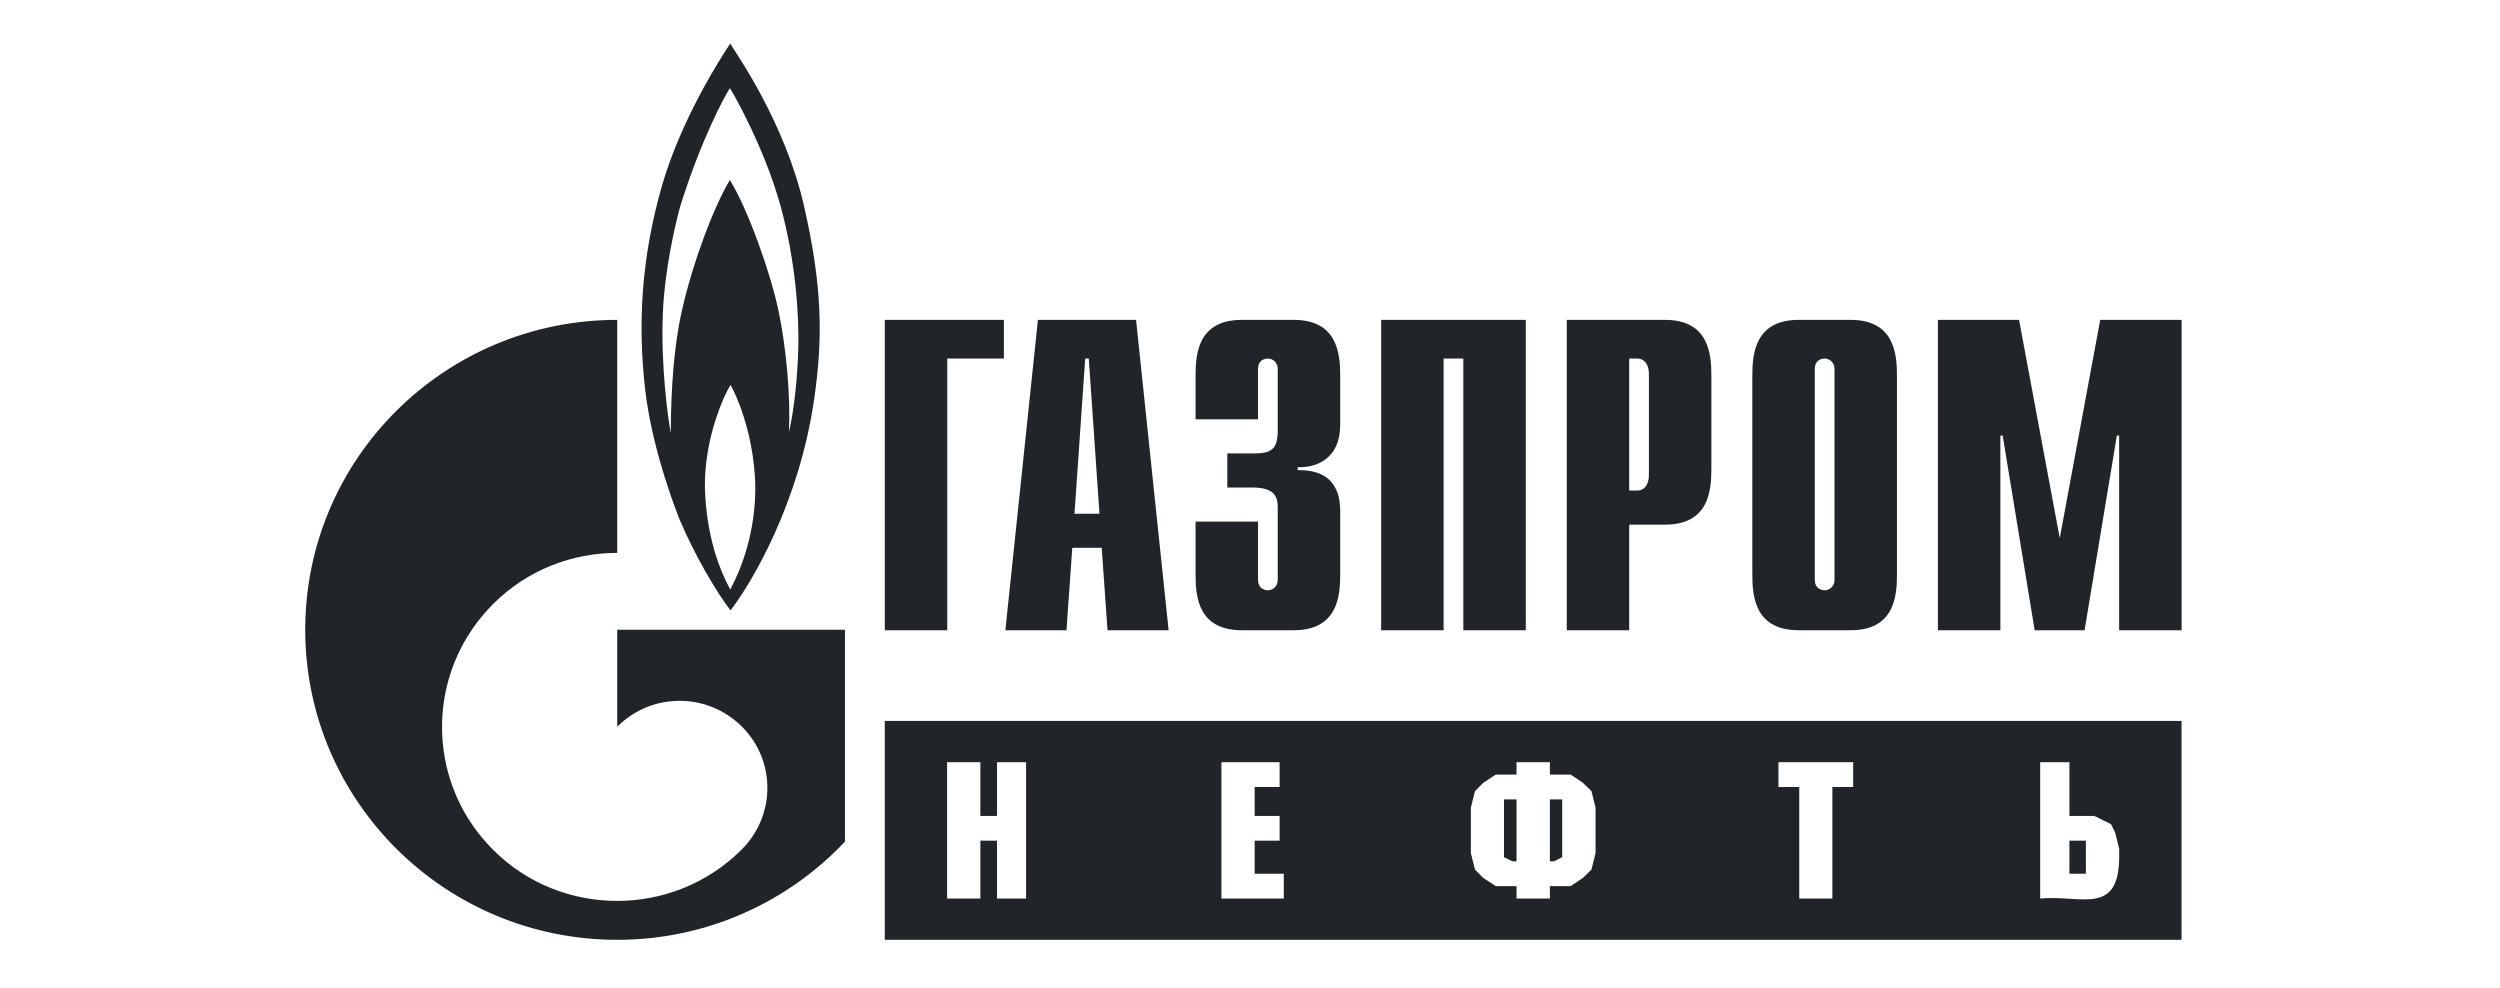 <svg width="172" height="68" viewBox="0 0 172 68" fill="none" xmlns="http://www.w3.org/2000/svg">
<path d="M60.876 22.007H69.068V24.668H65.171V43.36H60.876V22.007ZM73.925 35.344L74.662 24.668H74.908L75.644 35.344H73.925ZM69.169 43.36H73.374L73.772 37.689H75.798L76.197 43.36H80.401L78.161 22.007H71.409L69.169 43.36ZM86.553 35.886V39.912C86.553 40.454 86.975 40.612 87.222 40.612C87.627 40.612 87.909 40.279 87.909 39.912V34.941C87.909 34.276 87.785 33.541 86.183 33.541H84.439V31.196H86.253C87.469 31.196 87.909 30.916 87.909 29.603V25.368C87.909 25 87.627 24.668 87.222 24.668C86.975 24.668 86.553 24.808 86.553 25.368V28.851H82.255V25.823C82.255 24.335 82.432 22.007 85.443 22.007H89.001C92.012 22.007 92.206 24.335 92.206 25.823V29.235C92.206 31.563 90.568 32.193 89.282 32.141V32.351C92.171 32.281 92.206 34.486 92.206 35.239V39.544C92.206 41.049 92.012 43.36 89.001 43.36H85.443C82.432 43.36 82.255 41.049 82.255 39.544V35.886H86.553ZM95.024 22.007H104.974V43.36H100.677V24.668H99.321V43.36H95.024V22.007ZM112.089 33.751V24.668H112.653C113.111 24.668 113.445 25.052 113.445 25.735V32.684C113.445 33.366 113.111 33.751 112.653 33.751L112.089 33.751ZM107.792 43.36H112.089V36.096H114.555C117.549 36.096 117.742 33.786 117.742 32.281V25.823C117.742 24.335 117.549 22.007 114.555 22.007H107.792V43.36ZM126.213 39.912C126.213 40.279 125.932 40.612 125.527 40.612C125.28 40.612 124.857 40.454 124.857 39.912V25.368C124.857 24.808 125.28 24.668 125.527 24.668C125.932 24.668 126.213 25 126.213 25.368V39.912ZM120.56 39.544C120.56 41.049 120.754 43.36 123.748 43.36H127.323C130.317 43.36 130.511 41.049 130.511 39.544V25.823C130.511 24.335 130.317 22.007 127.323 22.007H123.748C120.754 22.007 120.56 24.335 120.56 25.823V39.544ZM144.494 22.007H150.094V43.36H145.797V29.971H145.639L143.42 43.36H139.985L137.784 29.971H137.626V43.36H133.328V22.007H138.911L141.711 37.024L144.494 22.007ZM55.307 14.131C53.991 8.408 50.694 3.753 50.24 3C49.521 4.068 46.892 8.181 45.555 12.731C44.095 17.824 43.881 22.34 44.384 26.768C44.885 31.213 46.774 35.781 46.774 35.781C47.778 38.162 49.282 40.734 50.261 41.995C51.696 40.139 54.995 34.609 56.024 27.398C56.596 23.372 56.621 19.855 55.307 14.131ZM50.24 40.559C49.594 39.352 48.59 37.059 48.495 33.488C48.47 30.058 49.856 27.1 50.261 26.488C50.622 27.1 51.816 29.673 51.959 33.191C52.056 36.621 50.907 39.334 50.24 40.559ZM54.925 23.845C54.875 26.033 54.613 28.343 54.278 29.726C54.398 27.345 54.111 24.003 53.561 21.377C53.012 18.769 51.457 14.394 50.215 12.381C49.069 14.306 47.656 18.087 46.917 21.36C46.174 24.632 46.153 28.605 46.153 29.796C45.955 28.798 45.462 25.21 45.601 21.622C45.718 18.664 46.415 15.602 46.797 14.201C48.255 9.528 49.905 6.535 50.215 6.063C50.525 6.535 52.603 10.229 53.681 14.096C54.754 17.964 54.97 21.675 54.925 23.845" fill="#212529"/>
<path d="M52.468 43.325H42.466V49.993C42.475 49.993 42.482 49.976 42.491 49.976C44.847 47.63 48.669 47.63 51.027 49.976C53.384 52.303 53.384 56.101 51.027 58.447C51.017 58.464 51.006 58.464 50.996 58.482C50.983 58.482 50.971 58.499 50.96 58.517C48.609 60.827 45.538 61.982 42.466 61.982C39.381 61.982 36.295 60.827 33.943 58.482C29.793 54.369 29.302 47.98 32.465 43.325C32.899 42.684 33.394 42.087 33.943 41.54C36.295 39.194 39.381 38.039 42.466 38.039V22.007C30.61 22.007 21 31.546 21 43.325C21 55.104 30.61 64.66 42.466 64.66C48.648 64.66 54.217 62.052 58.133 57.904V43.325H52.468ZM150.091 49.598H60.872V64.66H150.091V49.598ZM142.376 60.113H143.508V57.839H142.376V60.113ZM142.376 56.134H144.089L145.236 56.703L145.518 57.271L145.801 58.408V58.976C145.772 63.048 143.136 61.557 140.365 61.818V52.44H142.376V56.134ZM127.497 52.44V54.145H126.067V61.818H123.789V54.145H122.359V52.44H127.497ZM106.631 59.26H106.914L107.48 58.976V54.998H106.631V59.26ZM104.338 54.998H103.474V58.976L104.054 59.26H104.338V54.998ZM106.631 52.44V53.293H108.061L108.91 53.861L109.491 54.429L109.774 55.566V58.692L109.491 59.829L108.91 60.397L108.061 60.965H106.631V61.818H104.338V60.965H102.908L102.044 60.397L101.478 59.829L101.195 58.692V55.566L101.478 54.429L102.044 53.861L102.908 53.293H104.338V52.44H106.631ZM88.038 52.44V54.145H86.322V56.134H88.038V57.839H86.322V60.113H88.324V61.818H84.035V52.44H88.038ZM67.449 56.134H68.593V52.44H70.595V61.818H68.593V57.839H67.449V61.818H65.161V52.44H67.449V56.134Z" fill="#212529"/>
</svg>

